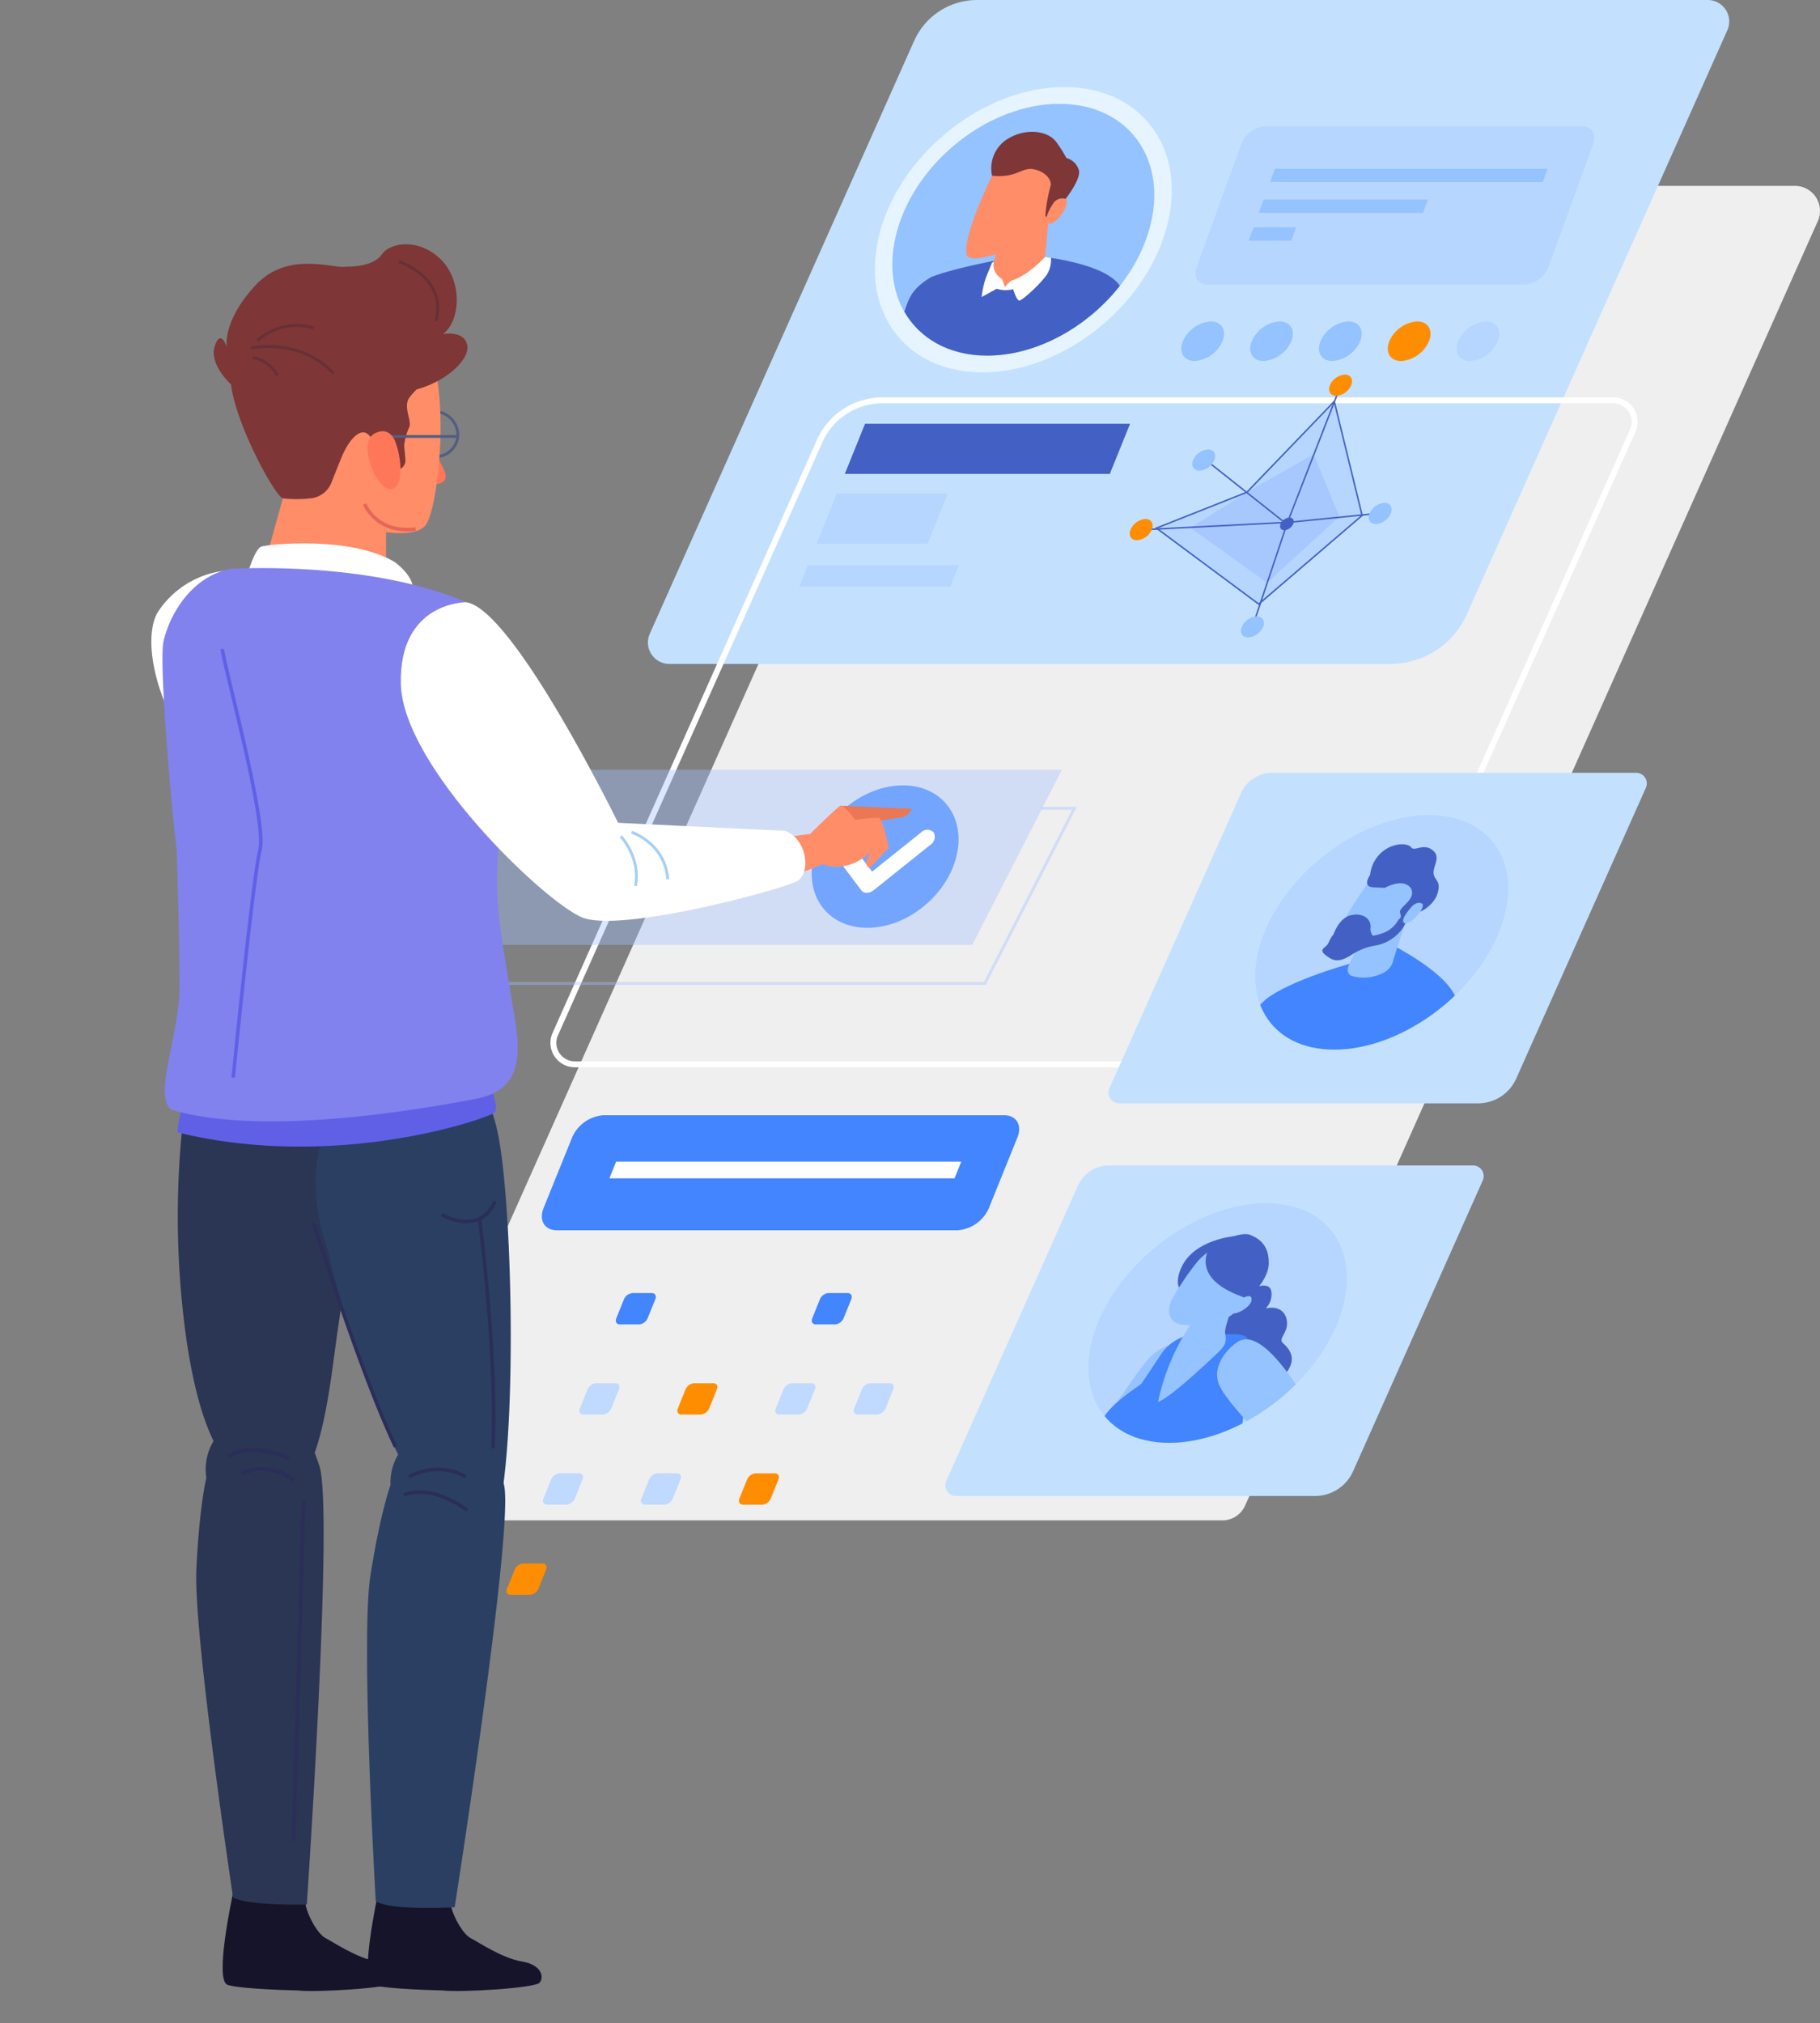 <svg id="Group_1592" data-name="Group 1592" xmlns="http://www.w3.org/2000/svg" xmlns:xlink="http://www.w3.org/1999/xlink" width="341.441" height="379.571" viewBox="0 0 341.441 379.571">
  <rect x="0" y="0" width="341.441" height="379.571" fill="#808080" stroke="none"/>
  <defs>
    <clipPath id="clip-path">
      <rect id="Rectangle_2053" data-name="Rectangle 2053" width="341.441" height="379.571" fill="none"/>
    </clipPath>
    <clipPath id="clip-path-3">
      <path id="Path_7642" data-name="Path 7642" d="M147.843,0a12.891,12.891,0,0,0-11.772,7.641L86.462,118.911a4.02,4.02,0,0,0,3.671,5.657H225.42a15.7,15.7,0,0,0,14.338-9.306l48.866-109.6A4.021,4.021,0,0,0,284.952,0Z" transform="translate(-86.109)" fill="none"/>
    </clipPath>
    <linearGradient id="linear-gradient" x1="-0.59" y1="3.047" x2="-0.583" y2="3.047" gradientUnits="objectBoundingBox">
      <stop offset="0" stop-color="#fff"/>
      <stop offset="1" stop-color="#c3e1ff"/>
    </linearGradient>
    <clipPath id="clip-path-5">
      <rect id="Rectangle_2037" data-name="Rectangle 2037" width="119.816" height="33.644" fill="none"/>
    </clipPath>
    <clipPath id="clip-path-6">
      <rect id="Rectangle_2038" data-name="Rectangle 2038" width="74.829" height="29.697" fill="none"/>
    </clipPath>
    <clipPath id="clip-path-7">
      <rect id="Rectangle_2039" data-name="Rectangle 2039" width="8.019" height="7.433" fill="none"/>
    </clipPath>
    <clipPath id="clip-path-8">
      <rect id="Rectangle_2040" data-name="Rectangle 2040" width="38.59" height="37.893" fill="none"/>
    </clipPath>
    <clipPath id="clip-path-9">
      <rect id="Rectangle_2041" data-name="Rectangle 2041" width="27.906" height="24.125" fill="none"/>
    </clipPath>
    <clipPath id="clip-path-10">
      <rect id="Rectangle_2042" data-name="Rectangle 2042" width="29.961" height="4.031" fill="none"/>
    </clipPath>
    <clipPath id="clip-path-11">
      <rect id="Rectangle_2043" data-name="Rectangle 2043" width="24.63" height="9.408" fill="none"/>
    </clipPath>
    <clipPath id="clip-path-12">
      <path id="Path_7676" data-name="Path 7676" d="M178.055,102.715a6.415,6.415,0,0,0-5.861,3.8l-24.7,55.4a2,2,0,0,0,1.828,2.816h67.356a7.818,7.818,0,0,0,7.14-4.634l24.328-54.57a2,2,0,0,0-1.827-2.816Z" transform="translate(-147.32 -102.715)" fill="none"/>
    </clipPath>
    <linearGradient id="linear-gradient-2" x1="-2.038" y1="3.782" x2="-2.024" y2="3.782" xlink:href="#linear-gradient"/>
    <clipPath id="clip-path-14">
      <rect id="Rectangle_2046" data-name="Rectangle 2046" width="47.466" height="43.999" fill="none"/>
    </clipPath>
    <clipPath id="clip-path-15">
      <path id="Path_7684" data-name="Path 7684" d="M168.557,130.341c-4.908,12.148.961,22,13.11,22s25.979-9.85,30.889-22-.961-22-13.112-22-25.978,9.85-30.887,22" transform="translate(-166.824 -108.341)" fill="none"/>
    </clipPath>
    <clipPath id="clip-path-16">
      <path id="Path_7685" data-name="Path 7685" d="M156.373,154.906a6.42,6.42,0,0,0-5.862,3.8l-24.7,55.4a2,2,0,0,0,1.828,2.816H195a7.816,7.816,0,0,0,7.138-4.633l24.329-54.57a2,2,0,0,0-1.828-2.817Z" transform="translate(-125.638 -154.906)" fill="none"/>
    </clipPath>
    <linearGradient id="linear-gradient-3" x1="-1.737" y1="2.595" x2="-1.724" y2="2.595" xlink:href="#linear-gradient"/>
    <clipPath id="clip-path-18">
      <rect id="Rectangle_2049" data-name="Rectangle 2049" width="48.51" height="44.966" fill="none"/>
    </clipPath>
    <clipPath id="clip-path-19">
      <path id="Path_7696" data-name="Path 7696" d="M146.424,182.4c-5.017,12.417.984,22.483,13.4,22.483s26.548-10.066,31.568-22.483-.984-22.483-13.4-22.483-26.548,10.066-31.566,22.483" transform="translate(-144.652 -159.918)" fill="none"/>
    </clipPath>
    <clipPath id="clip-path-21">
      <rect id="Rectangle_2051" data-name="Rectangle 2051" width="118.536" height="32.861" fill="none"/>
    </clipPath>
  </defs>
  <g id="Group_1591" data-name="Group 1591" clip-path="url(#clip-path)">
    <g id="Group_1542" data-name="Group 1542">
      <g id="Group_1541" data-name="Group 1541" clip-path="url(#clip-path)">
        <path id="Path_7641" data-name="Path 7641" d="M207.966,275.081H56.545a4.7,4.7,0,0,1-4.288-6.606L159.7,27.489a4.692,4.692,0,0,1,4.287-2.782h151.42a4.694,4.694,0,0,1,4.287,6.606L212.253,272.3a4.692,4.692,0,0,1-4.287,2.784" transform="translate(21.337 10.168)" fill="#efefef"/>
      </g>
    </g>
    <g id="Group_1544" data-name="Group 1544" transform="translate(121.546)">
      <g id="Group_1543" data-name="Group 1543" clip-path="url(#clip-path-3)">
        <rect id="Rectangle_2036" data-name="Rectangle 2036" width="204.533" height="124.569" transform="translate(-0.833 0)" fill="url(#linear-gradient)"/>
      </g>
    </g>
    <g id="Group_1567" data-name="Group 1567">
      <g id="Group_1566" data-name="Group 1566" clip-path="url(#clip-path)">
        <path id="Path_7643" data-name="Path 7643" d="M227.193,168.476,276.059,58.87a4.02,4.02,0,0,0-3.671-5.656H135.278a12.889,12.889,0,0,0-11.772,7.639L73.9,172.125a4.02,4.02,0,0,0,3.671,5.656H212.858A15.7,15.7,0,0,0,227.193,168.476Z" transform="translate(30.267 21.9)" fill="none" stroke="#fff" stroke-miterlimit="10" stroke-width="1.109"/>
        <g id="Group_1547" data-name="Group 1547" transform="translate(82.398 151.26)" opacity="0.39">
          <g id="Group_1546" data-name="Group 1546">
            <g id="Group_1545" data-name="Group 1545" clip-path="url(#clip-path-5)">
              <path id="Path_7644" data-name="Path 7644" d="M171.105,107.436h6.26L160.543,140.3H58.827l4.106-8.019" transform="translate(-58.188 -107.045)" fill="none" stroke="#a1c2ff" stroke-miterlimit="10" stroke-width="0.554"/>
            </g>
          </g>
        </g>
        <path id="Path_7645" data-name="Path 7645" d="M170.894,38.339C166.655,53.122,151.234,65.1,136.452,65.1S113.121,53.122,117.36,38.339,137.02,11.572,151.8,11.572s23.33,11.984,19.091,26.767" transform="translate(47.852 4.762)" fill="#e6f4ff"/>
        <path id="Path_7646" data-name="Path 7646" d="M166.789,37.421c-3.741,13.043-17.346,23.617-30.391,23.617s-20.586-10.574-16.845-23.617S136.9,13.8,149.943,13.8s20.586,10.574,16.847,23.618" transform="translate(48.807 5.681)" fill="#94c3ff"/>
        <path id="Path_7647" data-name="Path 7647" d="M142.946,33.884s-12.41,2.052-17.709,4.14c-3.6,2.167-4.17,3.889-5.028,6.475l-.014.027c2.885,5.042,8.376,8.248,15.545,8.248,9.263,0,18.789-5.344,24.884-13.106-3.317-4.873-17.678-5.783-17.678-5.783" transform="translate(49.465 13.945)" fill="#4361c4"/>
        <path id="Path_7648" data-name="Path 7648" d="M133.862,31.748l-2.14,9.041a1.716,1.716,0,0,0,1.364,2.251,10.161,10.161,0,0,0,7.192-1.571,3.206,3.206,0,0,0,1.5-2.357c.3-4.218,1.157-12.868,1.157-12.868Z" transform="translate(54.182 10.801)" fill="#ff8d68"/>
        <path id="Path_7649" data-name="Path 7649" d="M133.264,24.926s-5.827,11.8-4.693,14.971c1.311,2.164,13.03-2.7,14.95-5.859s6.328-8.894,2.892-12.478-8.739-2.364-13.149,3.367" transform="translate(52.852 8.041)" fill="#ff8d68"/>
        <path id="Path_7650" data-name="Path 7650" d="M131.894,25.757a6.493,6.493,0,0,1,2.5-6.624c3.529-2.456,8.056-1.965,9.685.491a26.952,26.952,0,0,1,1.769,2.824,3.32,3.32,0,0,1,2.314,2.21c.577,1.842-3.094,6.509-4.588,7.859S142.39,33.9,142.39,33.9l-.5-.649a29.341,29.341,0,0,1,1.005-5.649c.195-1.105-1.067-2.7-3.295-3.07s-3.045,1.705-7.707,1.221" transform="translate(54.223 7.209)" fill="#7e3636"/>
        <path id="Path_7651" data-name="Path 7651" d="M140.253,27.5a2.063,2.063,0,0,1,2.251-1.08c1.433.48-1.427,4.988-2.944,4.676-1.452-.373.693-3.6.693-3.6" transform="translate(57.227 10.84)" fill="#ff8d68"/>
        <path id="Path_7652" data-name="Path 7652" d="M142.371,34.148s-3.114,3.439-6.18,4.421c-.538.164-1.334,1.228-1.334,1.228l-.56-1.474s-2.1-1.228-1.493-3.357l-.421.327-1.126,2.784a17.231,17.231,0,0,0-.788,3.6l2.82-1.556a5.5,5.5,0,0,0,3.088.082s.583,1.965,1.108,2.129,4.788-3.848,5.433-5.24a5.235,5.235,0,0,0,.552-2.784Z" transform="translate(53.693 14.053)" fill="#fff"/>
        <g id="Group_1550" data-name="Group 1550" transform="translate(224.287 23.696)" opacity="0.39">
          <g id="Group_1549" data-name="Group 1549">
            <g id="Group_1548" data-name="Group 1548" clip-path="url(#clip-path-6)">
              <path id="Path_7653" data-name="Path 7653" d="M220.6,46.486h-59.4c-1.822,0-2.762-1.478-2.1-3.3l8.407-23.1a5.22,5.22,0,0,1,4.5-3.3h59.4c1.822,0,2.762,1.478,2.1,3.3l-8.409,23.1a5.218,5.218,0,0,1-4.5,3.3" transform="translate(-158.895 -16.787)" fill="#a1c2ff"/>
            </g>
          </g>
        </g>
        <path id="Path_7654" data-name="Path 7654" d="M219.955,24.911H168.809l.9-2.474h51.147Z" transform="translate(69.472 9.234)" fill="#94c3ff"/>
        <path id="Path_7655" data-name="Path 7655" d="M198.117,29h-30.8l.9-2.474h30.8Z" transform="translate(68.859 10.917)" fill="#94c3ff"/>
        <path id="Path_7656" data-name="Path 7656" d="M173.947,32.7h-7.975l.9-2.474h7.975Z" transform="translate(68.305 12.441)" fill="#94c3ff"/>
        <path id="Path_7657" data-name="Path 7657" d="M164.735,46.438a6.19,6.19,0,0,1-5.218,3.717c-2.052,0-3.045-1.664-2.216-3.717a6.192,6.192,0,0,1,5.22-3.717c2.052,0,3.043,1.664,2.215,3.717" transform="translate(64.615 17.582)" fill="#94c3ff"/>
        <path id="Path_7658" data-name="Path 7658" d="M173.881,46.438a6.188,6.188,0,0,1-5.217,3.717c-2.052,0-3.046-1.664-2.216-3.717a6.189,6.189,0,0,1,5.218-3.717c2.052,0,3.045,1.664,2.215,3.717" transform="translate(68.38 17.582)" fill="#94c3ff"/>
        <path id="Path_7659" data-name="Path 7659" d="M183.027,46.438a6.19,6.19,0,0,1-5.218,3.717c-2.052,0-3.045-1.664-2.216-3.717a6.193,6.193,0,0,1,5.22-3.717c2.052,0,3.043,1.664,2.215,3.717" transform="translate(72.143 17.582)" fill="#94c3ff"/>
        <path id="Path_7660" data-name="Path 7660" d="M192.173,46.438a6.188,6.188,0,0,1-5.217,3.717c-2.052,0-3.046-1.664-2.216-3.717a6.189,6.189,0,0,1,5.218-3.717c2.052,0,3.045,1.664,2.215,3.717" transform="translate(75.908 17.582)" fill="#ff8d02"/>
        <g id="Group_1553" data-name="Group 1553" transform="translate(273.263 60.303)" opacity="0.39">
          <g id="Group_1552" data-name="Group 1552">
            <g id="Group_1551" data-name="Group 1551" clip-path="url(#clip-path-7)">
              <path id="Path_7661" data-name="Path 7661" d="M201.319,46.438a6.19,6.19,0,0,1-5.218,3.717c-2.052,0-3.045-1.664-2.216-3.717a6.192,6.192,0,0,1,5.22-3.717c2.052,0,3.043,1.664,2.215,3.717" transform="translate(-193.592 -42.721)" fill="#a1c2ff"/>
            </g>
          </g>
        </g>
        <g id="Group_1556" data-name="Group 1556" transform="translate(216.947 75.316)" opacity="0.39">
          <g id="Group_1555" data-name="Group 1555">
            <g id="Group_1554" data-name="Group 1554" clip-path="url(#clip-path-8)">
              <path id="Path_7662" data-name="Path 7662" d="M187.064,53.357,170.676,70.39l-16.981,6.733,19.246,14.128,19.344-16.505Z" transform="translate(-153.695 -53.357)" fill="#a1c2ff"/>
            </g>
          </g>
        </g>
        <g id="Group_1559" data-name="Group 1559" transform="translate(223.351 85.209)" opacity="0.7">
          <g id="Group_1558" data-name="Group 1558">
            <g id="Group_1557" data-name="Group 1557" clip-path="url(#clip-path-9)">
              <path id="Path_7663" data-name="Path 7663" d="M181.313,60.366l-12.5,7.138L158.232,74.19l14.345,10.3L186.139,72.1Z" transform="translate(-158.232 -60.366)" fill="#a1c2ff"/>
            </g>
          </g>
        </g>
        <path id="Path_7664" data-name="Path 7664" d="M187.064,53.357,170.676,70.39l-16.981,6.733,19.194,14.259,19.4-16.636Z" transform="translate(63.252 21.958)" fill="none" stroke="#4361c4" stroke-miterlimit="10" stroke-width="0.281"/>
        <path id="Path_7665" data-name="Path 7665" d="M172.6,69.979a1.981,1.981,0,0,1-1.67,1.189c-.655,0-.973-.532-.707-1.189a1.979,1.979,0,0,1,1.668-1.189c.656,0,.973.532.709,1.189" transform="translate(70.016 28.31)" fill="#4361c4"/>
        <path id="Path_7666" data-name="Path 7666" d="M163.784,61.308l14.5,11.487L152.4,74.115" transform="translate(62.72 25.231)" fill="none" stroke="#4361c4" stroke-miterlimit="10" stroke-width="0.281"/>
        <path id="Path_7667" data-name="Path 7667" d="M166.533,89.223,173,69.946l17.066-1.716" transform="translate(68.535 28.079)" fill="none" stroke="#4361c4" stroke-miterlimit="10" stroke-width="0.281"/>
        <line id="Line_872" data-name="Line 872" x1="9.74" y2="25.086" transform="translate(241.537 72.938)" fill="none" stroke="#4361c4" stroke-miterlimit="10" stroke-width="0.281"/>
        <path id="Path_7668" data-name="Path 7668" d="M162.609,61.733a3.32,3.32,0,0,1-2.8,1.995c-1.1,0-1.635-.894-1.19-1.995a3.322,3.322,0,0,1,2.8-1.995c1.1,0,1.633.894,1.189,1.995" transform="translate(65.214 24.585)" fill="#94c3ff"/>
        <path id="Path_7669" data-name="Path 7669" d="M154.295,70.972a3.32,3.32,0,0,1-2.8,1.995c-1.1,0-1.635-.894-1.19-1.995a3.32,3.32,0,0,1,2.8-1.995c1.1,0,1.633.892,1.189,1.995" transform="translate(61.793 28.387)" fill="#ff8d02"/>
        <path id="Path_7670" data-name="Path 7670" d="M169.076,83.906a3.32,3.32,0,0,1-2.8,1.995c-1.1,0-1.635-.894-1.188-1.995a3.318,3.318,0,0,1,2.8-1.994c1.1,0,1.633.893,1.189,1.994" transform="translate(67.876 33.71)" fill="#94c3ff"/>
        <path id="Path_7671" data-name="Path 7671" d="M186.058,68.828a3.322,3.322,0,0,1-2.8,1.994c-1.1,0-1.635-.893-1.189-1.994a3.322,3.322,0,0,1,2.8-1.995c1.1,0,1.633.894,1.189,1.995" transform="translate(74.864 27.505)" fill="#94c3ff"/>
        <path id="Path_7672" data-name="Path 7672" d="M180.793,51.783a3.322,3.322,0,0,1-2.8,1.995c-1.1,0-1.635-.894-1.189-1.995a3.32,3.32,0,0,1,2.8-1.995c1.1,0,1.633.894,1.19,1.995" transform="translate(72.697 20.49)" fill="#ff8d02"/>
        <path id="Path_7673" data-name="Path 7673" d="M162,65.734H112.278l3.8-9.406H165.8Z" transform="translate(46.207 23.181)" fill="#4361c4"/>
        <g id="Group_1562" data-name="Group 1562" transform="translate(149.934 106.049)" opacity="0.39">
          <g id="Group_1561" data-name="Group 1561">
            <g id="Group_1560" data-name="Group 1560" clip-path="url(#clip-path-10)">
              <path id="Path_7674" data-name="Path 7674" d="M134.552,79.161H106.221l1.628-4.031h28.331Z" transform="translate(-106.22 -75.13)" fill="#a1c2ff"/>
            </g>
          </g>
        </g>
        <g id="Group_1565" data-name="Group 1565" transform="translate(153.192 92.61)" opacity="0.39">
          <g id="Group_1564" data-name="Group 1564">
            <g id="Group_1563" data-name="Group 1563" clip-path="url(#clip-path-11)">
              <path id="Path_7675" data-name="Path 7675" d="M129.357,75.016H108.528l3.8-9.407h20.827Z" transform="translate(-108.528 -65.609)" fill="#a1c2ff"/>
            </g>
          </g>
        </g>
      </g>
    </g>
    <g id="Group_1569" data-name="Group 1569" transform="translate(207.948 144.987)">
      <g id="Group_1568" data-name="Group 1568" clip-path="url(#clip-path-12)">
        <rect id="Rectangle_2045" data-name="Rectangle 2045" width="101.834" height="62.02" transform="translate(-0.414 0)" fill="url(#linear-gradient-2)"/>
      </g>
    </g>
    <g id="Group_1574" data-name="Group 1574">
      <g id="Group_1573" data-name="Group 1573" clip-path="url(#clip-path)">
        <g id="Group_1572" data-name="Group 1572" transform="translate(235.479 152.928)" opacity="0.39">
          <g id="Group_1571" data-name="Group 1571">
            <g id="Group_1570" data-name="Group 1570" clip-path="url(#clip-path-14)">
              <path id="Path_7677" data-name="Path 7677" d="M212.557,130.34c-4.911,12.149-18.738,22-30.889,22s-18.018-9.85-13.11-22,18.738-22,30.887-22,18.021,9.85,13.112,22" transform="translate(-166.824 -108.341)" fill="#a1c2ff"/>
            </g>
          </g>
        </g>
      </g>
    </g>
    <g id="Group_1576" data-name="Group 1576" transform="translate(235.479 152.928)">
      <g id="Group_1575" data-name="Group 1575" clip-path="url(#clip-path-15)">
        <path id="Path_7678" data-name="Path 7678" d="M195.28,125.549s11.069,5.5,12.241,10.543-3.742,18.332-3.742,18.332h-44s7.213-15.582,12.82-19.249,16.428-6.466,16.428-6.466Z" transform="translate(-169.722 -101.259)" fill="#4385ff"/>
        <path id="Path_7679" data-name="Path 7679" d="M182.782,124.136,179.33,131.6c-.432.933-.175,1.786.63,2.028a7.969,7.969,0,0,0,5.948-.685,3.248,3.248,0,0,0,1.637-1.86c1.064-3.544,3.434-10.788,3.434-10.788Z" transform="translate(-161.763 -103.423)" fill="#94c3ff"/>
        <path id="Path_7680" data-name="Path 7680" d="M183.907,118.261s-6.887,9.466-6.619,12.251c.6,1.948,10.75-1.114,12.876-3.621s6.71-6.96,4.719-10.3-6.393-2.784-10.976,1.671" transform="translate(-162.52 -105.83)" fill="#94c3ff"/>
        <path id="Path_7681" data-name="Path 7681" d="M184.829,117.786s-.112.148-.246.373c-.4.673-.992,2.03.662,2.12l2.206.119s3.546-2.019,4.936.119c1.037,2.136-2.339,3.441-2.059,4.508s.14.831-.337,1.426a5.444,5.444,0,0,1-2.453,2.253c-1.594.713-2.851.594-4.373,1.424s-4.462-.119-4.767-.83c-.71-.594-1.119.711-1.572,1.543s-1.855,1.069-.507,2.136,2.343,1.543,4.7.119a11.529,11.529,0,0,1,4.8-1.9,8.048,8.048,0,0,0,5.048-3.269c.9-1.476,1.2-3.376,1.961-4.088s1.187,0,.851.83,2.9-.711,3.667-3.2-.584-2.373-.721-3.8,1.485-3.086-.241-4.39-3.35.356-3.962-.476-3.3-.949-5.439.831a6.487,6.487,0,0,0-2.264,4.3" transform="translate(-163.151 -106.745)" fill="#4361c4"/>
        <path id="Path_7682" data-name="Path 7682" d="M188.006,120.829s.93-1.2,1.979-.711c1.03.532-2.1,4.095-3.228,3.693-1.066-.443,1.249-2.981,1.249-2.981" transform="translate(-158.736 -103.543)" fill="#94c3ff"/>
        <path id="Path_7683" data-name="Path 7683" d="M177.1,125.806s1.012-3.678,3.577-4.153,3.722,1.067,3.55,2.373a2.179,2.179,0,0,0,.964,2.017s-6.468,3.086-8.091-.237" transform="translate(-162.594 -102.899)" fill="#4361c4"/>
      </g>
    </g>
    <g id="Group_1578" data-name="Group 1578" transform="translate(177.343 218.656)">
      <g id="Group_1577" data-name="Group 1577" clip-path="url(#clip-path-16)">
        <rect id="Rectangle_2048" data-name="Rectangle 2048" width="101.833" height="62.02" transform="translate(-0.414)" fill="url(#linear-gradient-3)"/>
      </g>
    </g>
    <g id="Group_1583" data-name="Group 1583">
      <g id="Group_1582" data-name="Group 1582" clip-path="url(#clip-path)">
        <g id="Group_1581" data-name="Group 1581" transform="translate(204.182 225.731)" opacity="0.39">
          <g id="Group_1580" data-name="Group 1580">
            <g id="Group_1579" data-name="Group 1579" clip-path="url(#clip-path-18)">
              <path id="Path_7686" data-name="Path 7686" d="M191.391,182.4c-5.019,12.416-19.15,22.483-31.568,22.483s-18.415-10.067-13.4-22.483,19.148-22.484,31.565-22.484,18.416,10.067,13.4,22.484" transform="translate(-144.652 -159.918)" fill="#a1c2ff"/>
            </g>
          </g>
        </g>
      </g>
    </g>
    <g id="Group_1585" data-name="Group 1585" transform="translate(204.182 225.731)">
      <g id="Group_1584" data-name="Group 1584" clip-path="url(#clip-path-19)">
        <path id="Path_7687" data-name="Path 7687" d="M169.055,171.5s3.351-1.6,3.8.339a3.7,3.7,0,0,1-1.029,3.316s3.026-.831,3.835,1.753-1.625,3.815-.617,4.737,3.1,2.891.175,6.166-7.192,7.031-12.142,4.611-3.375-14.194-3.375-14.194l1.21-3.44Z" transform="translate(-138.557 -155.406)" fill="#4361c4"/>
        <path id="Path_7688" data-name="Path 7688" d="M167.023,164.321s-7.461.628-9.817,5.855,2.326,5.594,2.326,5.594Z" transform="translate(-139.758 -158.106)" fill="#4361c4"/>
        <path id="Path_7689" data-name="Path 7689" d="M129.639,193.959l.48.865a115.679,115.679,0,0,0,10.869,11.25h10.656c5.557-5.066,13.143-13.9,13.178-14.257.048-.512,6.682-7.727,5.22-10.668s-3.359-2.469-3.359-2.469a8.815,8.815,0,0,0-4.589,2.809c-2.429,2.514-14.4,21.08-14.4,21.08a17.355,17.355,0,0,0-4.367-4.888c-2.832-2.116-11.112-6.575-11.112-6.575s.508-3.585.459-4.27-2.109-3.813-2.734-3.141.838,3.612.838,3.612-1.615,5.785-1.135,6.651" transform="translate(-150.867 -152.208)" fill="#94c3ff"/>
        <path id="Path_7690" data-name="Path 7690" d="M149.525,201.416s.319,2.281.927,5.2H171.61c.469-4.775,1.457-14.375,2.048-16.653.795-3.064.092-9.583.346-11.376s-4.863-1.133-4.863-1.133l-6.662.113-1.076.46a8.458,8.458,0,0,0-3.686,3.081c-.826,1.263-2.042,3.1-3.677,5.516-2.631,2-8.433,5.464-8,9.837s3.489,4.955,3.489,4.955" transform="translate(-144.091 -152.75)" fill="#4385ff"/>
        <path id="Path_7691" data-name="Path 7691" d="M161.461,175.283a40.99,40.99,0,0,0-7.543,16.524c1.928-.593,7.8-5.975,11.257-9.26,1.46-1.383,1.6-2.138,1.325-3.559-.131-.7.481-2.634,1.3-4.851.543-3.067-6.341,1.146-6.341,1.146" transform="translate(-140.838 -154.527)" fill="#94c3ff"/>
        <path id="Path_7692" data-name="Path 7692" d="M176.794,203.155s.92,1.27,2.441,3.179H188.7c-1.824-2.418-3.275-4.37-3.725-5.053-1.548-2.343-12.369-25.944-18.964-23.008-1.22.543-5.622,4.242-3.825,8.389s14.609,16.494,14.609,16.494" transform="translate(-137.611 -152.468)" fill="#94c3ff"/>
        <path id="Path_7693" data-name="Path 7693" d="M160.6,169.128a49.1,49.1,0,0,0-4.659,6.935c-1.214,2.36-.383,4.521,1.88,4.763,3.255.347,8.218-.46,9.848-2.323,2.422-2.768,7.615-7.672,5.508-11.479-2.047-3.7-6.71-3.314-11.736,1.2a7.343,7.343,0,0,0-.841.9" transform="translate(-140.237 -158.026)" fill="#94c3ff"/>
        <path id="Path_7694" data-name="Path 7694" d="M160.794,166.912s-3.266,5.338,6.01,8.749l1.166.527s4.051-3.218,4.11-6.624-1.7-4.645-3.468-5.385-6.581,1.458-7.819,2.734" transform="translate(-138.238 -158.226)" fill="#4361c4"/>
        <path id="Path_7695" data-name="Path 7695" d="M165.114,173.035s2.346-1.62,2.322-.126-3.324,3.1-3.669,2.472,1.347-2.346,1.347-2.346" transform="translate(-136.804 -154.832)" fill="#94c3ff"/>
      </g>
    </g>
    <g id="Group_1590" data-name="Group 1590">
      <g id="Group_1589" data-name="Group 1589" clip-path="url(#clip-path)">
        <path id="Path_7697" data-name="Path 7697" d="M150.024,169.816H74.831c-2.305,0-3.42-1.87-2.489-4.178l5.346-13.228a6.954,6.954,0,0,1,5.864-4.177h75.191c2.308,0,3.423,1.87,2.489,4.177l-5.344,13.228a6.953,6.953,0,0,1-5.864,4.178" transform="translate(29.637 61.004)" fill="#4385ff"/>
        <path id="Path_7698" data-name="Path 7698" d="M145.741,157.531H80.993l1.266-3.134h64.747Z" transform="translate(33.332 63.541)" fill="#fff"/>
        <path id="Path_7699" data-name="Path 7699" d="M86.2,177.75H82.619c-.635,0-.941-.514-.685-1.148l1.447-3.587A1.913,1.913,0,0,1,85,171.868H88.58c.634,0,.94.514.683,1.148L87.816,176.6A1.915,1.915,0,0,1,86.2,177.75" transform="translate(33.682 70.731)" fill="#4385ff"/>
        <path id="Path_7700" data-name="Path 7700" d="M112.245,177.75h-3.584c-.634,0-.94-.514-.683-1.148l1.447-3.587a1.913,1.913,0,0,1,1.613-1.148h3.584c.634,0,.942.514.685,1.148l-1.448,3.587a1.913,1.913,0,0,1-1.613,1.148" transform="translate(44.4 70.731)" fill="#4385ff"/>
        <path id="Path_7701" data-name="Path 7701" d="M81.363,189.729H77.779c-.634,0-.94-.514-.683-1.148L78.542,185a1.912,1.912,0,0,1,1.613-1.149H83.74c.635,0,.942.514.685,1.149l-1.447,3.585a1.915,1.915,0,0,1-1.615,1.148" transform="translate(31.691 75.661)" fill="#bfd9ff"/>
        <path id="Path_7702" data-name="Path 7702" d="M94.384,189.729H90.8c-.634,0-.94-.514-.683-1.148L91.563,185a1.912,1.912,0,0,1,1.613-1.149h3.584c.634,0,.941.514.685,1.149L96,188.581a1.913,1.913,0,0,1-1.613,1.148" transform="translate(37.049 75.661)" fill="#ff8d02"/>
        <path id="Path_7703" data-name="Path 7703" d="M107.406,189.729h-3.584c-.634,0-.942-.514-.685-1.148L104.586,185a1.912,1.912,0,0,1,1.613-1.149h3.584c.634,0,.941.514.685,1.149l-1.448,3.585a1.915,1.915,0,0,1-1.613,1.148" transform="translate(42.408 75.661)" fill="#bfd9ff"/>
        <path id="Path_7704" data-name="Path 7704" d="M117.823,189.729h-3.584c-.634,0-.941-.514-.685-1.148L115,185a1.912,1.912,0,0,1,1.613-1.149H120.2c.634,0,.941.514.685,1.149l-1.448,3.585a1.915,1.915,0,0,1-1.613,1.148" transform="translate(46.695 75.661)" fill="#bfd9ff"/>
        <path id="Path_7705" data-name="Path 7705" d="M76.523,201.709H72.939c-.634,0-.94-.514-.685-1.148l1.448-3.585a1.912,1.912,0,0,1,1.613-1.149H78.9c.634,0,.941.514.685,1.149l-1.448,3.585a1.915,1.915,0,0,1-1.613,1.148" transform="translate(29.699 80.591)" fill="#bfd9ff"/>
        <path id="Path_7706" data-name="Path 7706" d="M66.106,201.709H62.522c-.634,0-.94-.514-.685-1.148l1.448-3.585a1.912,1.912,0,0,1,1.613-1.149h3.584c.634,0,.941.514.685,1.149l-1.448,3.585a1.915,1.915,0,0,1-1.613,1.148" transform="translate(25.412 80.591)" fill="#bfd9ff"/>
        <path id="Path_7707" data-name="Path 7707" d="M89.544,201.709H85.96c-.634,0-.941-.514-.685-1.148l1.448-3.585a1.912,1.912,0,0,1,1.613-1.149h3.584c.634,0,.941.514.685,1.149l-1.448,3.585a1.915,1.915,0,0,1-1.613,1.148" transform="translate(35.057 80.591)" fill="#bfd9ff"/>
        <path id="Path_7708" data-name="Path 7708" d="M102.566,201.709H98.982c-.634,0-.942-.514-.685-1.148l1.448-3.585a1.91,1.91,0,0,1,1.613-1.149h3.584c.634,0,.94.514.683,1.149l-1.447,3.585a1.915,1.915,0,0,1-1.613,1.148" transform="translate(40.416 80.591)" fill="#ff8d02"/>
        <path id="Path_7709" data-name="Path 7709" d="M71.683,213.688H68.1c-.634,0-.942-.514-.685-1.148l1.448-3.585a1.915,1.915,0,0,1,1.613-1.149H74.06c.634,0,.94.515.685,1.149L73.3,212.54a1.915,1.915,0,0,1-1.613,1.148" transform="translate(27.707 85.521)" fill="#ff8d02"/>
        <g id="Group_1588" data-name="Group 1588" transform="translate(80.69 144.414)" opacity="0.39">
          <g id="Group_1587" data-name="Group 1587">
            <g id="Group_1586" data-name="Group 1586" clip-path="url(#clip-path-21)">
              <path id="Path_7710" data-name="Path 7710" d="M158.879,135.171H57.164l16.821-32.862H175.7Z" transform="translate(-57.165 -102.309)" fill="#a1c2ff"/>
            </g>
          </g>
        </g>
        <path id="Path_7711" data-name="Path 7711" d="M135.024,117.75c-1.841,7.381-9.316,13.365-16.7,13.365s-11.872-5.984-10.033-13.365,9.316-13.364,16.7-13.364,11.872,5.984,10.032,13.364" transform="translate(44.399 42.959)" fill="#73a5ff"/>
        <path id="Path_7712" data-name="Path 7712" d="M116.583,122.115a1.263,1.263,0,0,1-1.04-.481l-3.455-4.6a1.76,1.76,0,0,1,.58-2.323,1.634,1.634,0,0,1,2.323,0l2.582,3.439,9.223-7.381a1.631,1.631,0,0,1,2.323,0,1.756,1.756,0,0,1-.579,2.322l-10.675,8.545a2.088,2.088,0,0,1-1.282.481" transform="translate(46.029 45.387)" fill="#fff"/>
        <path id="Path_7713" data-name="Path 7713" d="M63.307,59.373A4.237,4.237,0,1,1,59.094,54.7,4.461,4.461,0,0,1,63.307,59.373Z" transform="translate(22.585 22.512)" fill="none" stroke="#505e83" stroke-miterlimit="10" stroke-width="0.519"/>
        <path id="Path_7714" data-name="Path 7714" d="M33.4,75.9a17.381,17.381,0,0,0-11.76,7.241c-5.032,6.794,2.263,31.7,23.9,41.763,14.089,5.536,15.1-7.044,11.573-15.849S43.4,77.964,33.4,75.9" transform="translate(8.278 31.234)" fill="#fff"/>
        <path id="Path_7716" data-name="Path 7716" d="M31.563,252.247s1.462-3.134,6.894-2.3,6.057,1.88,6.684,4.6,2.507,5.639,3.76,6.266,5.849,3.76,9.608,4.387,4.178,2.925,3.343,3.968-15.04,1.88-18.174,1.462c0,0-10.653-.208-13.16-1.045s.837-16.292,1.045-17.337" transform="translate(12.178 102.806)" fill="#16142a"/>
        <path id="Path_7717" data-name="Path 7717" d="M50.843,252.247s1.462-3.134,6.894-2.3,6.057,1.88,6.684,4.6,2.508,5.639,3.76,6.266,5.849,3.76,9.608,4.387,4.178,2.925,3.343,3.968-15.04,1.88-18.174,1.462c0,0-10.653-.208-13.158-1.045s.836-16.292,1.043-17.337" transform="translate(20.113 102.806)" fill="#16142a"/>
        <path id="Path_7718" data-name="Path 7718" d="M27.981,200.073a10.29,10.29,0,0,1,7.548-11.555c9.136-2.9,10.865,1.318,13.63,9.209s-2.336,82.4-2.336,82.4-11.133.254-13.83-1.338c0,0-7.442-49.442-6.884-61.483s1.873-17.231,1.873-17.231" transform="translate(10.732 77.205)" fill="#2b3554"/>
        <path id="Path_7719" data-name="Path 7719" d="M57.951,60.262s2.138,2.892,2.138,4.4S57.2,66.174,57.2,66.174Z" transform="translate(23.539 24.8)" fill="#ff7759"/>
        <path id="Path_7720" data-name="Path 7720" d="M58.345,40.028s6.181,1.581,9.68,11.071,1.169,29.655-1.166,32.028-9.423,1.465-19.255-1.78C37.215,77.918,33.706,67.118,31.848,60c-3.554-13.641,8.308-27.678,26.5-19.968" transform="translate(12.848 15.57)" fill="#ff8d68"/>
        <path id="Path_7721" data-name="Path 7721" d="M34.733,81.92l5.014-17.965s10.025-2.923,16.292,3.76l2.089,2.925v11.7a66.9,66.9,0,0,1-23.395-.418" transform="translate(14.294 26.059)" fill="#ff8d68"/>
        <path id="Path_7722" data-name="Path 7722" d="M25.305,146.59a165.455,165.455,0,0,0,0,47c3.76,25.066,11.28,27.572,18.174,27.572s8.773-20.052,10.026-28.827,6.266-38.851-3.134-45.745-20.052-7.519-25.066,0" transform="translate(9.726 58.102)" fill="#2b3554"/>
        <path id="Path_7723" data-name="Path 7723" d="M44.088,175.894s-7.519-20.054,5.641-28.827,23.186-7.521,26.32,6.893,3.76,63.919-.627,73.946-20.054-5.641-31.333-52.013" transform="translate(17.264 58.253)" fill="#2b3f63"/>
        <path id="Path_7724" data-name="Path 7724" d="M32.853,78.161s1.4-4.918,2.654-5.336,16.711-2.089,25.066,2.925c3.76,2.923,3.343,5.012,3.343,5.012s-24.941-4.785-31.062-2.6" transform="translate(13.52 29.722)" fill="#fff"/>
        <path id="Path_7725" data-name="Path 7725" d="M82.594,145.013s1.259,3.019.5,4.026c-1.005,1.005-29.435,11.068-59.374,3.773-.5,0,.754-5.032.754-5.032Z" transform="translate(9.714 59.679)" fill="#6060e7"/>
        <path id="Path_7726" data-name="Path 7726" d="M24.266,128.291c-.836-5.849-3.341-34.675-2.505-38.853.779-3.906,4.116-11.095,11.028-13.381a13.5,13.5,0,0,1,1.5-.405s25.9-1.671,44.283,6.266c0,0,6.293,5.228,7.456,31.86,0,0-.344,4.492-1.351,14.052s.5,16.605,2.013,26.166,4.528,19.121-6.542,21.134c-10.567,2.011-39.75,7.044-56.858,2.011C19.77,174.625,24.8,163.052,24.8,154s-.536-25.7-.536-25.7" transform="translate(8.886 31.074)" fill="#8182ee"/>
        <path id="Path_7727" data-name="Path 7727" d="M53.181,200.632a10.29,10.29,0,0,1,8.773-10.654c9.4-1.88,10.654,2.508,12.535,10.654s-9.267,79.193-9.267,79.193-12.3.707-14.807-1.172c0,0-2.874-49.2-.994-61.1s3.76-16.919,3.76-16.919" transform="translate(20.076 78.006)" fill="#2b3f63"/>
        <path id="Path_7728" data-name="Path 7728" d="M41.688,162.549s8.773,28.2,15.353,41.986" transform="translate(17.156 66.896)" fill="none" stroke="#2a2e59" stroke-miterlimit="10" stroke-width="0.666"/>
        <path id="Path_7729" data-name="Path 7729" d="M54.341,196.7s5.326-3.134,10.654,0" transform="translate(22.364 80.376)" fill="none" stroke="#2a2e59" stroke-miterlimit="10" stroke-width="0.666"/>
        <path id="Path_7730" data-name="Path 7730" d="M53.675,198.9s4.387-2.506,11.908,2.82" transform="translate(22.09 81.615)" fill="none" stroke="#2a2e59" stroke-miterlimit="10" stroke-width="0.666"/>
        <path id="Path_7731" data-name="Path 7731" d="M30.368,194.006s3.446-3.134,11.28.315" transform="translate(12.498 79.305)" fill="none" stroke="#2a2e59" stroke-miterlimit="10" stroke-width="0.666"/>
        <path id="Path_7732" data-name="Path 7732" d="M32.143,196.085a9.422,9.422,0,0,1,9.713,1.253" transform="translate(13.228 80.36)" fill="none" stroke="#2a2e59" stroke-miterlimit="10" stroke-width="0.666"/>
        <line id="Line_873" data-name="Line 873" x1="1.88" y2="63.919" transform="translate(55.084 281.457)" fill="none" stroke="#2a2e59" stroke-miterlimit="10" stroke-width="0.666"/>
        <path id="Path_7733" data-name="Path 7733" d="M58.707,162.169s7.1,4.178,10.026-2.505" transform="translate(24.16 65.709)" fill="none" stroke="#2a2e59" stroke-miterlimit="10" stroke-width="0.666"/>
        <path id="Path_7734" data-name="Path 7734" d="M63.738,162.032s3.341,25.9,2.506,43.029" transform="translate(26.231 66.683)" fill="none" stroke="#2a2e59" stroke-miterlimit="10" stroke-width="0.666"/>
        <path id="Path_7735" data-name="Path 7735" d="M48.459,66.989s2.194,5.641,9.556,4.7" transform="translate(19.943 27.569)" fill="none" stroke="#e66657" stroke-miterlimit="10" stroke-width="0.666"/>
        <path id="Path_7736" data-name="Path 7736" d="M65.238,44.368s3.568,4.908,3.793,7.807-4.463,5.8-5.131,7.584.864,4.027.193,5.142a10.489,10.489,0,0,0-.881,3.4l.231,2.527a1.817,1.817,0,0,1-1.452,1.944l-.536.106a1.619,1.619,0,0,1-1.827-.987c-.8-2.016-2.459-5.78-3.76-6.106-1.784-.446-3.568,2.678-4.239,4.239-.377.881-1.324,3.258-2.079,5.166a4.667,4.667,0,0,1-4.012,2.932,22.085,22.085,0,0,1-5.093-.008c-1.563-.446-9.562-15.228-9.785-22.366s4.684-14.278,9.816-16.508S55.645,35,65.238,44.368" transform="translate(12.615 15.379)" fill="#7e3636"/>
        <path id="Path_7737" data-name="Path 7737" d="M29.552,86.261c0,2.009,8.407,32.29,7.069,37.644s-5.032,42.77-5.032,42.77" transform="translate(12.162 35.5)" fill="none" stroke="#6060e7" stroke-miterlimit="10" stroke-width="0.666"/>
        <path id="Path_7738" data-name="Path 7738" d="M53.32,36.667s4.907.188,6.6-2.264,7.171-3.019,11.133.943,3.773,11.321.377,13.963c0,0,3.964-.755,4.53,2.076s-4.34,7.169-10.19,8.49c0,0-9.435-2.641-12.265-.944s-21.887-.188-21.887-.188S27.47,54.969,28.6,51.573s2.266.189,2.266.189-.943-4.717,5.283-11.51,14.906-3.019,17.17-3.585" transform="translate(11.69 13.361)" fill="#7e3636"/>
        <path id="Path_7739" data-name="Path 7739" d="M111.692,107.093l13.4.565a2.865,2.865,0,0,1-2.453,1.7c-2.075.377-9.812,1.321-9.812,1.321Z" transform="translate(45.966 44.073)" fill="#eb7754"/>
        <path id="Path_7740" data-name="Path 7740" d="M113.17,109.272a35.037,35.037,0,0,1,5.473-.566c.943.188,1.886,5.66,1.886,5.66l-3.584,3.774s-1.323-.566,0-2.642l.754-1.32-5.471-2.076Z" transform="translate(46.186 44.725)" fill="#ff8d68"/>
        <path id="Path_7741" data-name="Path 7741" d="M103.672,113.14l5.66-.754s4.719-4.719,5.662-5.283,5.66,6.792,6.226,7.735c0,.755-2.83,3.208-5.66,3.585s-3.774-.377-3.774-.377l-6.226,2.453Z" transform="translate(42.665 44.065)" fill="#ff8d68"/>
        <path id="Path_7742" data-name="Path 7742" d="M65.539,80.048S52.9,79.918,53.277,95.391s26.8,40.757,33.965,43.776,37.739-5.283,40.38-6.794,1.887-7.924-2.264-9.433l-31.324-1.51S74.405,81.31,65.539,80.048" transform="translate(21.923 32.943)" fill="#fff"/>
        <path id="Path_7743" data-name="Path 7743" d="M82.506,111.148s3.774,4.026,2.768,9.309" transform="translate(33.955 45.742)" fill="none" stroke="#a6d0f4" stroke-miterlimit="10" stroke-width="0.535"/>
        <path id="Path_7744" data-name="Path 7744" d="M83.931,110.613s6.29,2.014,6.792,8.805" transform="translate(34.541 45.522)" fill="none" stroke="#a6d0f4" stroke-miterlimit="10" stroke-width="0.535"/>
        <line id="Line_874" data-name="Line 874" x1="13.084" transform="translate(72.809 81.885)" fill="none" stroke="#505e83" stroke-miterlimit="10" stroke-width="0.519"/>
        <path id="Path_7745" data-name="Path 7745" d="M54.253,59.856S53.364,56,50.1,57.781s.594,10.972,3.263,10.379,1.481-6.821.889-8.3" transform="translate(20.104 23.586)" fill="#ff7759"/>
        <path id="Path_7746" data-name="Path 7746" d="M33.357,46.357s9.058-2.076,15.473,4.717" transform="translate(13.728 18.955)" fill="none" stroke="#663136" stroke-miterlimit="10" stroke-width="0.535"/>
        <path id="Path_7747" data-name="Path 7747" d="M34.2,46.114a10.912,10.912,0,0,1,10.567-2.39" transform="translate(14.076 17.815)" fill="none" stroke="#663136" stroke-miterlimit="10" stroke-width="0.535"/>
        <path id="Path_7748" data-name="Path 7748" d="M33.58,47.518a6.641,6.641,0,0,1,4.655,3.4" transform="translate(13.82 19.556)" fill="none" stroke="#663136" stroke-miterlimit="10" stroke-width="0.535"/>
        <path id="Path_7749" data-name="Path 7749" d="M53.008,34.774s9.058,2.83,6.981,11.133" transform="translate(21.815 14.311)" fill="none" stroke="#663136" stroke-miterlimit="10" stroke-width="0.535"/>
      </g>
    </g>
  </g>
</svg>
